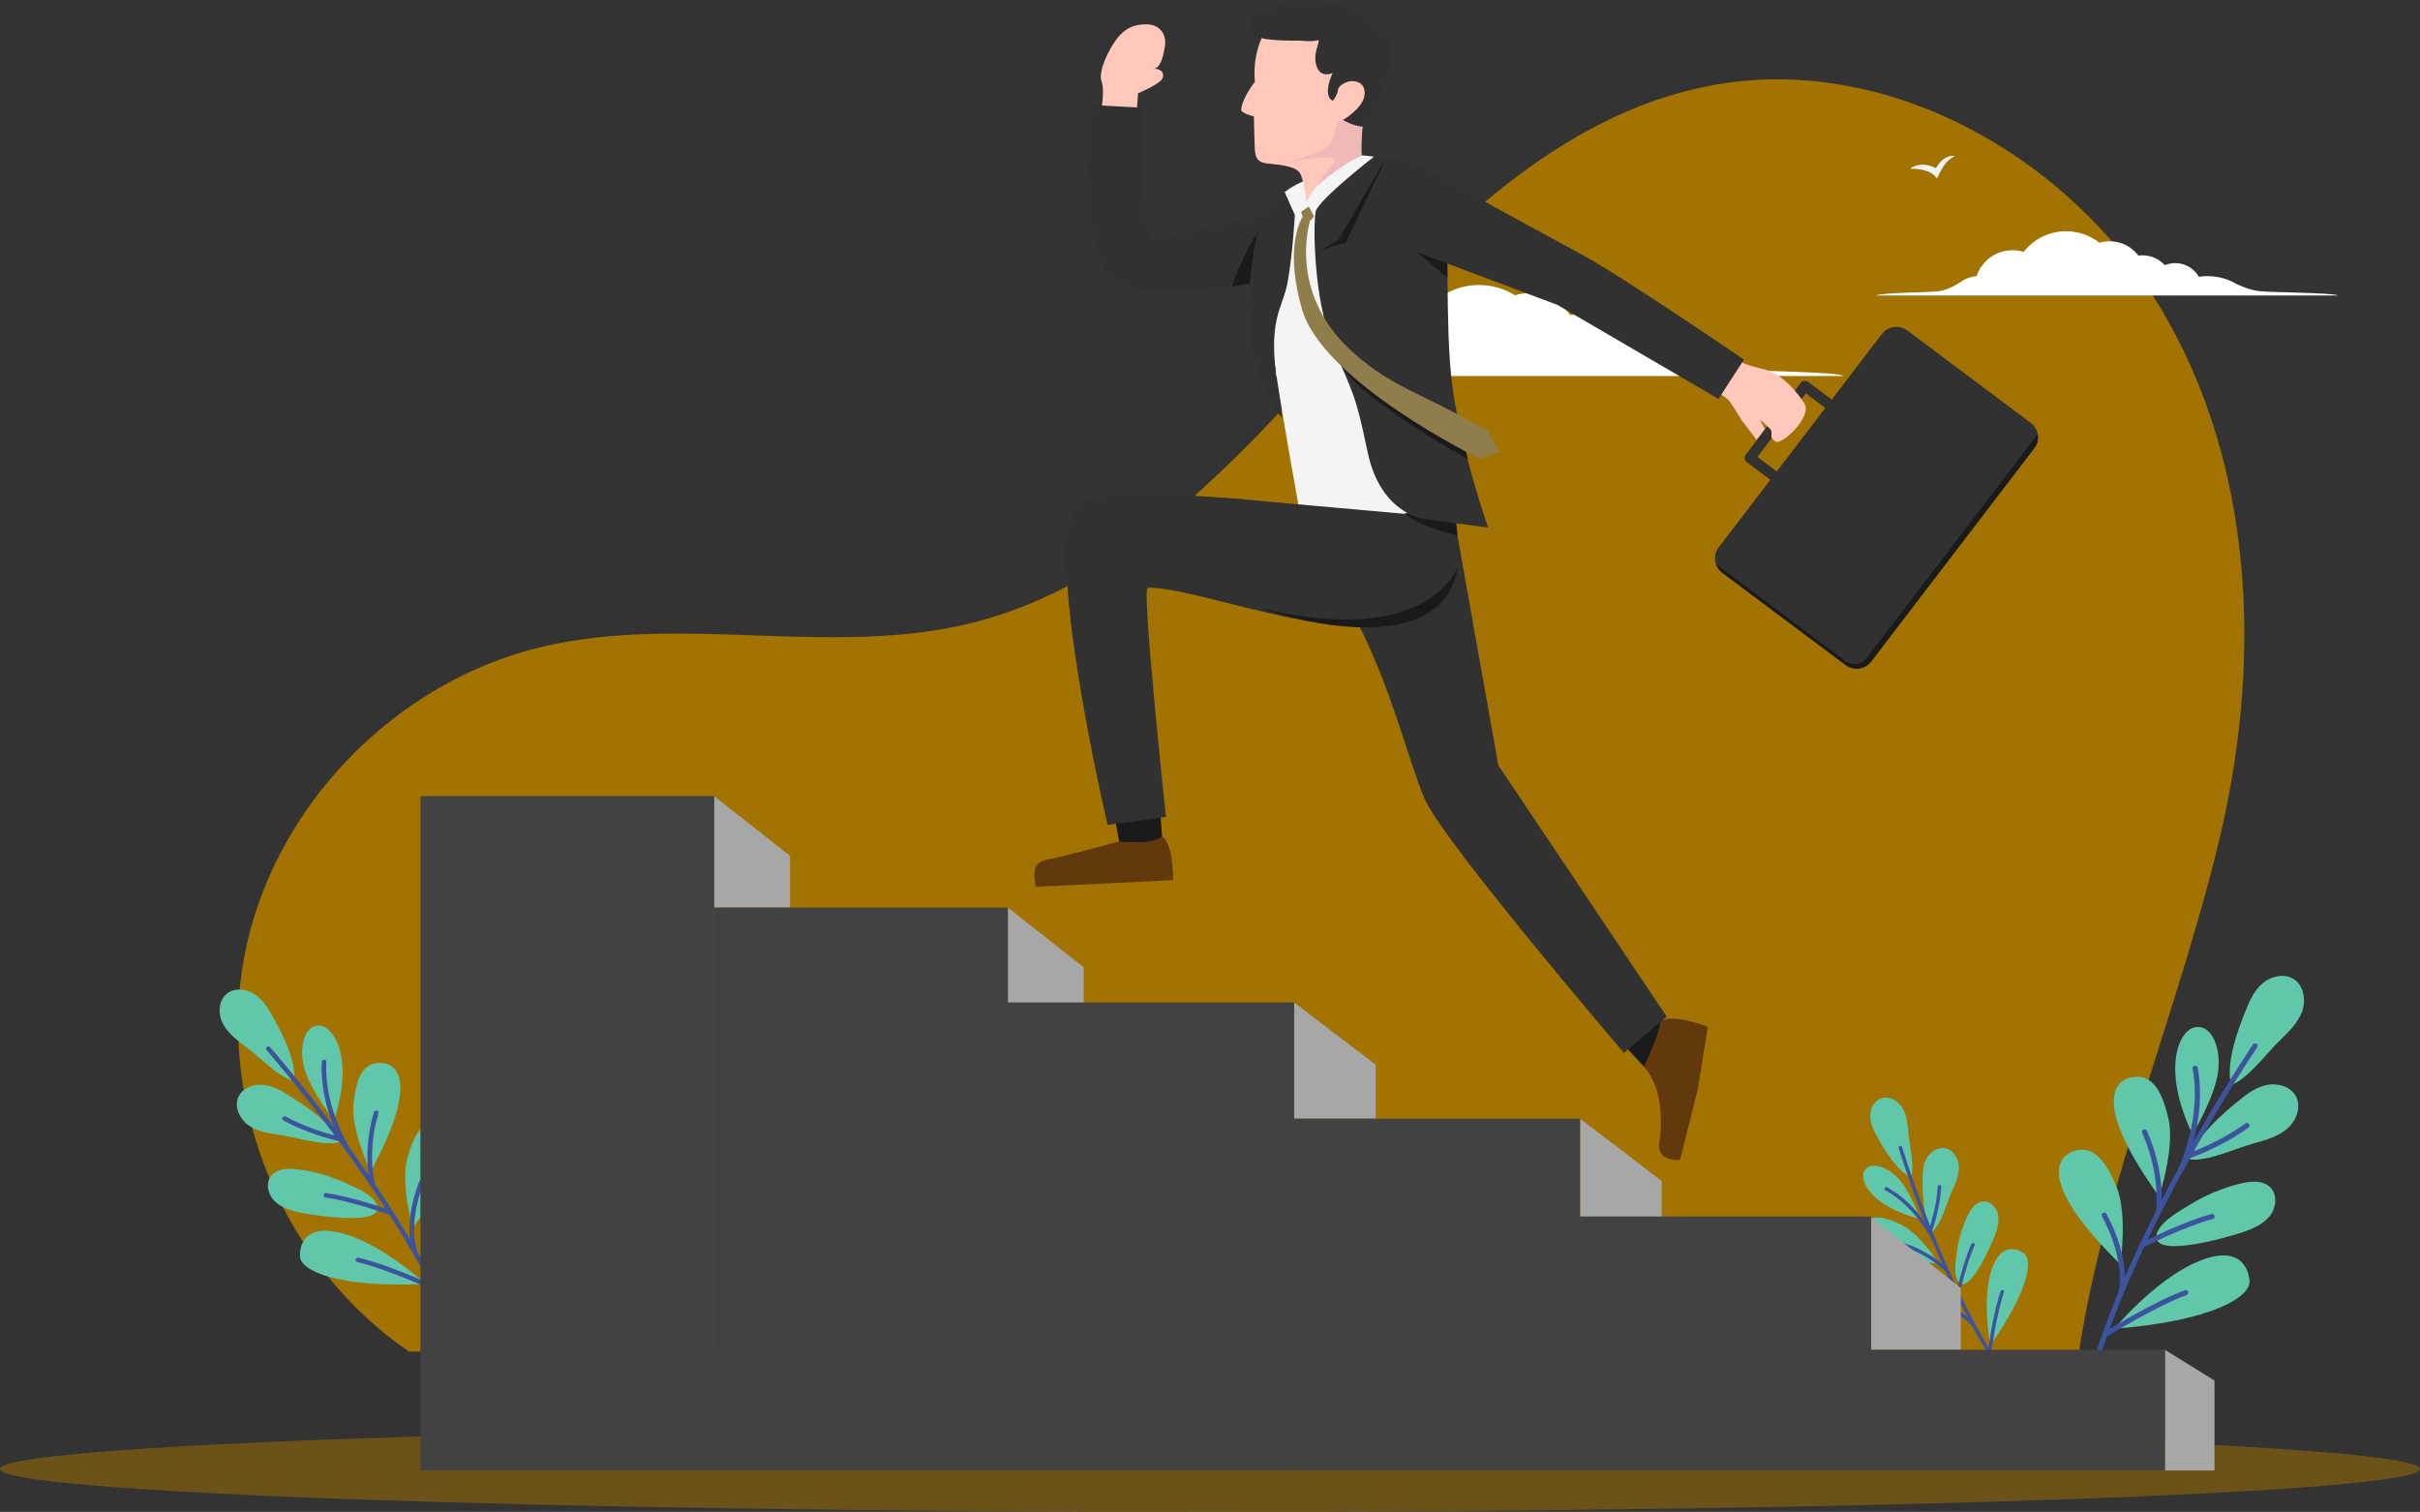 <svg width="501" height="313" viewBox="0 0 501 313" fill="none" xmlns="http://www.w3.org/2000/svg">
<rect x="0" y="0" width="501" height="313" fill="#333333" stroke="none"/>
<g clip-path="url(#clip0_112_1875)">
<path d="M84.67 279.818C58.682 262.082 44.751 228.58 50.598 197.885C56.445 167.19 81.748 141.006 112.48 133.843C141.47 127.086 172.524 136.183 201.388 128.915C232.537 121.072 255.573 95.844 277.007 72.145C298.44 48.448 322.466 23.769 354.026 17.737C390.594 10.746 428.811 32.541 447.626 64.342C466.441 96.141 468.166 135.645 459.971 171.589C452.09 206.146 435.684 244.78 430.412 279.818H84.67Z" fill="#A27300"/>
<path d="M400.981 36.939C401.075 37.088 402.268 33.234 404.76 32.339C404.76 32.339 402.532 31.672 400.796 34.831C400.796 34.831 397.907 33.104 395.375 34.942C395.375 34.942 399.56 34.686 400.981 36.939Z" fill="#EFF1F5"/>
<path d="M427.931 114.163C427.947 114.306 430.209 111.852 432.38 112.055C432.38 112.055 430.958 110.783 428.545 112.53C428.545 112.53 427.007 110.239 424.468 110.725C424.468 110.725 427.674 111.99 427.929 114.163H427.931Z" fill="#A27300"/>
<path d="M359.291 41.432C359.271 41.568 361.945 39.848 363.896 40.548C363.896 40.548 362.897 39.04 360.252 40.075C360.252 40.075 359.393 37.604 356.942 37.447C356.942 37.447 359.585 39.373 359.291 41.432Z" fill="#A27300"/>
<path d="M360.491 76.503C358.387 76.267 356.243 75.343 354.806 74.609C352.163 72.789 349.011 71.727 345.617 71.727C345.022 71.727 344.434 71.763 343.854 71.825C342.666 68.499 339.619 66.133 336.05 66.133C334.555 66.133 333.152 66.55 331.939 67.275C330.383 65.939 328.397 65.135 326.234 65.135C325.833 65.135 325.438 65.167 325.05 65.22C323.131 62.476 320.044 60.694 316.563 60.694C315.55 60.694 314.572 60.848 313.645 61.129C311.457 59.777 308.914 58.999 306.197 58.999C298.961 58.999 292.947 64.493 291.691 71.741C291.574 71.734 291.456 71.725 291.339 71.725C289.422 71.725 287.616 72.423 286.017 73.65V73.641C286.017 73.641 282.734 76.095 279.571 76.501C276.405 76.909 262.311 76.954 261.094 77.844H320.615H325.413H328.187H343.917H352.549H381.678C380.28 76.954 364.121 76.909 360.493 76.501L360.491 76.503Z" fill="url(#paint0_linear_112_1875)"/>
<path d="M467.889 60.288C465.997 60.105 464.057 59.295 463.025 58.805C461.266 57.765 459.212 57.165 457.013 57.165C456.402 57.165 455.802 57.214 455.216 57.303C454.258 55.615 452.431 54.47 450.334 54.47C449.567 54.47 448.837 54.622 448.174 54.899C447.019 53.643 445.355 52.853 443.506 52.853C443.226 52.853 442.951 52.873 442.681 52.909C441.344 51.115 439.192 49.949 436.764 49.949C436.024 49.949 435.312 50.058 434.64 50.259C432.746 48.766 430.349 47.874 427.74 47.874C424.168 47.874 420.991 49.547 418.963 52.144C418.233 51.92 417.457 51.8 416.652 51.8C413.166 51.8 410.214 54.06 409.209 57.178C408.55 57.216 407.912 57.364 407.303 57.609C406.929 57.718 406.584 57.897 406.284 58.131C406.135 58.222 405.989 58.321 405.844 58.423V58.419C405.844 58.419 403.556 60.023 401.35 60.29C399.145 60.558 389.322 60.585 388.472 61.169H415.746H484.016C482.952 60.587 470.653 60.558 467.889 60.29V60.288Z" fill="url(#paint1_linear_112_1875)"/>
<path d="M69.144 231.948C69.144 231.948 64.084 225.504 62.943 220.939C61.802 216.375 63.198 212.097 66.192 212.331C69.189 212.565 73.334 219.108 69.144 231.948Z" fill="#61C7AA"/>
<path d="M76.716 242.584C76.716 242.584 72.653 233.9 73.173 228.642C73.694 223.384 74.989 219.94 78.808 220.043C82.628 220.148 86.498 224.607 76.714 242.582L76.716 242.584Z" fill="#61C7AA"/>
<path d="M85.404 254.149C85.404 254.149 82.894 244.907 84.315 239.814C85.733 234.721 87.603 231.544 91.348 232.289C95.096 233.035 98.14 238.083 85.404 254.146V254.149Z" fill="#61C7AA"/>
<path d="M88.083 265.813C88.083 265.813 79.873 258.148 71.838 255.616C63.804 253.084 62.011 256.999 62.106 260.085C62.199 263.17 70.141 266.647 88.083 265.813Z" fill="#61C7AA"/>
<path d="M61.437 242.06C59.536 241.848 57.31 241.933 56.124 243.419C54.906 244.944 55.47 247.329 56.868 248.694C58.266 250.06 60.255 250.633 62.178 251.034C64.711 251.563 78.89 253.863 78.173 249.839C77.74 247.403 73.113 245.62 71.171 244.744C68.093 243.354 64.796 242.435 61.434 242.06H61.437Z" fill="#61C7AA"/>
<path d="M56.415 210.357C55.465 208.603 54.338 206.859 52.649 205.779C50.96 204.7 48.579 204.459 47.001 205.69C45.206 207.091 45.095 209.875 46.13 211.894C47.165 213.913 49.057 215.34 50.886 216.697C53.632 218.735 57.623 223.001 60.832 223.761C61.52 219.945 58.302 213.629 56.413 210.357H56.415Z" fill="#61C7AA"/>
<path d="M59.838 226.8C58.153 225.713 56.318 224.718 54.313 224.576C52.309 224.433 50.103 225.352 49.316 227.183C48.421 229.265 49.679 231.761 51.567 233.037C53.454 234.313 55.806 234.667 58.07 234.989C61.468 235.47 67.04 237.315 70.224 236.456C68.975 232.782 63.085 228.774 59.838 226.802V226.8Z" fill="#61C7AA"/>
<path d="M93.921 274.457C93.962 274.35 93.962 274.227 93.914 274.114C82.649 247.264 56.192 217.118 55.925 216.817C55.752 216.621 55.452 216.601 55.256 216.77C55.057 216.942 55.037 217.239 55.208 217.433C55.472 217.734 81.83 247.769 93.037 274.473C93.139 274.714 93.416 274.827 93.657 274.727C93.784 274.676 93.876 274.575 93.921 274.457Z" fill="#3C549E"/>
<path d="M70.907 235.992C70.916 235.97 70.923 235.946 70.928 235.921C70.979 235.667 70.813 235.419 70.555 235.366C70.497 235.354 64.69 234.165 59.157 231.154C58.927 231.029 58.638 231.112 58.512 231.339C58.395 231.564 58.469 231.852 58.699 231.977C64.363 235.06 70.307 236.276 70.366 236.287C70.598 236.334 70.826 236.204 70.905 235.99L70.907 235.992Z" fill="#3C549E"/>
<path d="M72.481 238.147C72.531 238.014 72.519 237.86 72.436 237.73C72.382 237.648 67.04 229.224 67.568 219.884C67.581 219.626 67.383 219.402 67.119 219.389C66.857 219.373 66.632 219.572 66.618 219.833C66.073 229.483 71.408 237.882 71.633 238.237C71.775 238.455 72.069 238.52 72.29 238.379C72.38 238.321 72.445 238.241 72.479 238.147H72.481Z" fill="#3C549E"/>
<path d="M81.433 251.278C81.523 251.034 81.399 250.764 81.151 250.673C81.073 250.644 73.174 247.777 67.534 246.999C67.275 246.963 67.038 247.142 66.997 247.401C66.961 247.657 67.141 247.896 67.403 247.931C72.944 248.697 80.746 251.527 80.822 251.556C81.068 251.646 81.341 251.523 81.431 251.28L81.433 251.278Z" fill="#3C549E"/>
<path d="M77.634 245.498C77.668 245.408 77.674 245.308 77.645 245.208C77.627 245.145 75.886 238.716 78.34 230.518C78.414 230.268 78.27 230.007 78.017 229.934C77.764 229.86 77.496 229.992 77.426 230.251C74.892 238.723 76.653 245.188 76.73 245.457C76.799 245.707 77.061 245.855 77.314 245.785C77.467 245.743 77.58 245.634 77.632 245.495L77.634 245.498Z" fill="#3C549E"/>
<path d="M90.392 266.855C90.478 266.625 90.372 266.366 90.144 266.264C89.727 266.076 79.88 261.628 74.199 260.377C73.942 260.321 73.694 260.486 73.633 260.734C73.577 260.988 73.737 261.238 73.994 261.294C79.575 262.525 89.648 267.073 89.747 267.118C89.986 267.225 90.268 267.122 90.379 266.886C90.383 266.875 90.388 266.866 90.392 266.853V266.855Z" fill="#3C549E"/>
<path d="M86.437 259.534C86.477 259.424 86.48 259.299 86.43 259.183C86.407 259.132 84.256 253.954 87.675 244.902C87.767 244.659 87.641 244.389 87.395 244.298C87.149 244.206 86.876 244.331 86.784 244.574C83.219 254.017 85.46 259.335 85.557 259.558C85.661 259.797 85.941 259.906 86.182 259.803C86.306 259.752 86.394 259.652 86.439 259.536L86.437 259.534Z" fill="#3C549E"/>
<path d="M397.591 252.392C397.591 252.392 395.436 246.494 392.906 243.886C390.378 241.279 386.993 240.42 385.918 242.441C384.842 244.462 387.437 249.813 397.591 252.392Z" fill="#61C7AA"/>
<path d="M401.468 261.625C401.468 261.625 397.431 255.448 393.765 253.626C390.098 251.803 387.304 251.219 385.803 253.719C384.303 256.218 385.645 260.537 401.468 261.627V261.625Z" fill="#61C7AA"/>
<path d="M405.495 271.958C405.495 271.958 400.455 266.551 396.527 265.373C392.599 264.195 389.746 264.09 388.698 266.805C387.649 269.52 389.715 273.549 405.495 271.958Z" fill="#61C7AA"/>
<path d="M412.057 278.47C412.057 278.47 410.392 270.046 412.027 263.84C413.662 257.637 416.97 258.092 418.959 259.419C420.948 260.746 419.971 267.278 412.057 278.47Z" fill="#61C7AA"/>
<path d="M407.396 251.589C408.036 250.28 409.006 248.885 410.469 248.734C411.971 248.578 413.306 249.918 413.628 251.377C413.951 252.836 413.511 254.351 412.986 255.752C412.293 257.597 407.984 267.655 405.632 265.542C404.209 264.264 404.938 260.559 405.159 258.951C405.51 256.401 406.259 253.905 407.393 251.589H407.396Z" fill="#61C7AA"/>
<path d="M388.635 235.347C387.872 234.018 387.189 232.577 387.173 231.048C387.158 229.52 387.976 227.89 389.433 227.381C391.09 226.801 392.964 227.874 393.864 229.369C394.763 230.861 394.926 232.664 395.066 234.397C395.275 237 396.441 241.314 395.623 243.69C392.833 242.566 390.008 237.906 388.632 235.347H388.635Z" fill="#61C7AA"/>
<path d="M398.029 244.297C398.008 242.769 398.108 241.181 398.836 239.833C399.564 238.486 401.075 237.446 402.599 237.692C404.334 237.97 405.456 239.804 405.52 241.542C405.583 243.28 404.85 244.937 404.131 246.523C403.05 248.906 401.975 253.244 400.103 254.94C398.202 252.626 397.988 247.197 398.027 244.299L398.029 244.297Z" fill="#61C7AA"/>
<path d="M415.338 285.771C415.25 285.753 415.168 285.704 415.114 285.626C402.103 267.363 393.165 237.979 393.077 237.685C393.018 237.493 393.129 237.292 393.323 237.234C393.517 237.179 393.72 237.286 393.778 237.477C393.866 237.772 402.773 267.044 415.712 285.209C415.829 285.372 415.789 285.597 415.624 285.711C415.538 285.771 415.435 285.789 415.34 285.769L415.338 285.771Z" fill="#3C549E"/>
<path d="M399.521 255.185C399.503 255.181 399.483 255.176 399.465 255.169C399.278 255.098 399.181 254.891 399.253 254.703C399.269 254.661 400.872 250.44 401.165 245.646C401.177 245.448 401.35 245.296 401.553 245.307C401.749 245.323 401.907 245.49 401.896 245.691C401.594 250.596 399.954 254.917 399.936 254.96C399.871 255.127 399.693 255.221 399.521 255.185Z" fill="#3C549E"/>
<path d="M400.291 257.083C400.182 257.061 400.085 256.99 400.036 256.883C400.002 256.814 396.665 249.923 390.312 246.427C390.137 246.331 390.073 246.11 390.17 245.936C390.267 245.762 390.491 245.698 390.666 245.796C397.228 249.407 400.557 256.285 400.694 256.575C400.78 256.756 400.701 256.97 400.518 257.054C400.444 257.088 400.363 257.097 400.288 257.081L400.291 257.083Z" fill="#3C549E"/>
<path d="M405.24 268.228C405.042 268.186 404.918 267.994 404.958 267.8C404.972 267.737 406.331 261.482 408.135 257.539C408.219 257.358 408.433 257.278 408.618 257.358C408.801 257.44 408.884 257.655 408.801 257.835C407.028 261.71 405.684 267.887 405.673 267.949C405.63 268.143 405.438 268.268 405.24 268.228Z" fill="#3C549E"/>
<path d="M403.003 263.412C402.931 263.396 402.861 263.361 402.807 263.3C402.773 263.263 399.267 259.506 392.874 257.717C392.68 257.663 392.567 257.463 392.621 257.271C392.675 257.079 392.872 256.961 393.072 257.021C399.677 258.87 403.199 262.656 403.348 262.816C403.483 262.964 403.472 263.193 403.323 263.327C403.233 263.408 403.114 263.437 403.003 263.412Z" fill="#3C549E"/>
<path d="M411.793 280.381C411.608 280.343 411.482 280.169 411.506 279.98C411.554 279.634 412.674 271.481 414.185 267.314C414.253 267.126 414.465 267.033 414.652 267.095C414.841 267.162 414.941 267.369 414.873 267.557C413.389 271.65 412.242 279.991 412.233 280.073C412.205 280.272 412.021 280.41 411.822 280.384C411.813 280.384 411.804 280.381 411.795 280.379L411.793 280.381Z" fill="#3C549E"/>
<path d="M408.609 274.833C408.519 274.816 408.438 274.764 408.383 274.684C408.359 274.648 405.842 271.139 398.491 269.62C398.293 269.58 398.166 269.388 398.209 269.192C398.25 268.996 398.444 268.871 398.642 268.913C406.307 270.497 408.882 274.122 408.988 274.276C409.101 274.441 409.058 274.664 408.893 274.778C408.807 274.836 408.706 274.851 408.613 274.833H408.609Z" fill="#3C549E"/>
<path d="M453.899 234.859C453.899 234.859 458.6 227 459.218 221.775C459.836 216.551 457.678 211.993 454.386 212.672C451.094 213.35 447.423 221.189 453.899 234.859Z" fill="#61C7AA"/>
<path d="M447.006 247.721C447.006 247.721 450.282 237.515 448.956 231.751C447.63 225.989 445.704 222.342 441.476 222.989C437.251 223.636 433.589 229.126 447.006 247.719V247.721Z" fill="#61C7AA"/>
<path d="M439.003 261.766C439.003 261.766 440.473 251.156 438.175 245.702C435.875 240.246 433.352 236.98 429.298 238.33C425.243 239.679 422.582 245.704 439.003 261.768V261.766Z" fill="#61C7AA"/>
<path d="M437.688 275.09C437.688 275.09 445.714 265.44 454.271 261.509C462.831 257.579 465.376 261.677 465.71 265.116C466.046 268.556 457.723 273.52 437.686 275.09H437.688Z" fill="#61C7AA"/>
<path d="M463.893 245.013C465.974 244.513 468.457 244.297 469.983 245.783C471.553 247.308 471.266 250.032 469.907 251.743C468.549 253.454 466.423 254.366 464.344 255.08C461.609 256.019 446.194 260.546 446.417 255.977C446.552 253.213 451.434 250.59 453.464 249.347C456.684 247.377 460.213 245.898 463.89 245.013H463.893Z" fill="#61C7AA"/>
<path d="M464.959 209.12C465.764 207.041 466.768 204.949 468.488 203.514C470.209 202.082 472.818 201.482 474.746 202.629C476.938 203.934 477.456 207.01 476.593 209.395C475.731 211.777 473.832 213.626 471.995 215.389C469.235 218.034 465.413 223.323 461.956 224.615C460.648 220.473 463.325 213.017 464.955 209.12H464.959Z" fill="#61C7AA"/>
<path d="M463.498 227.85C465.214 226.411 467.111 225.05 469.316 224.613C471.521 224.176 474.101 224.889 475.233 226.812C476.523 228.998 475.481 231.943 473.566 233.623C471.652 235.302 469.09 236.023 466.624 236.694C462.919 237.701 456.997 240.525 453.337 240.014C454.203 235.76 460.172 230.493 463.496 227.852L463.498 227.85Z" fill="#61C7AA"/>
<path d="M432.436 285.496C432.376 285.383 432.357 285.247 432.396 285.113C441.084 253.74 466.17 216.593 466.42 216.223C466.585 215.982 466.914 215.917 467.158 216.078C467.401 216.241 467.467 216.566 467.304 216.807C467.054 217.178 442.063 254.186 433.42 285.389C433.343 285.67 433.05 285.835 432.768 285.757C432.619 285.717 432.504 285.619 432.436 285.494V285.496Z" fill="#3C549E"/>
<path d="M452.516 239.594C452.503 239.57 452.492 239.545 452.483 239.519C452.39 239.244 452.539 238.945 452.816 238.852C452.88 238.831 459.155 236.703 464.871 232.59C465.108 232.418 465.442 232.472 465.615 232.706C465.778 232.938 465.735 233.268 465.498 233.442C459.649 237.651 453.225 239.829 453.159 239.849C452.909 239.933 452.638 239.82 452.519 239.597L452.516 239.594Z" fill="#3C549E"/>
<path d="M451.073 242.204C450.999 242.064 450.99 241.89 451.064 241.736C451.112 241.636 455.845 231.544 453.93 221.249C453.876 220.963 454.068 220.689 454.357 220.635C454.645 220.582 454.923 220.769 454.977 221.057C456.954 231.693 452.228 241.76 452.025 242.184C451.899 242.448 451.583 242.559 451.317 242.434C451.209 242.383 451.125 242.3 451.073 242.202V242.204Z" fill="#3C549E"/>
<path d="M443.003 258.027C442.868 257.768 442.969 257.451 443.228 257.318C443.312 257.275 451.673 252.994 457.822 251.344C458.104 251.268 458.393 251.433 458.474 251.714C458.551 251.995 458.384 252.283 458.1 252.359C452.059 253.978 443.801 258.208 443.718 258.25C443.458 258.384 443.138 258.284 443.001 258.027H443.003Z" fill="#3C549E"/>
<path d="M446.401 251.081C446.352 250.987 446.329 250.875 446.347 250.762C446.358 250.688 447.378 243.311 443.488 234.551C443.371 234.285 443.492 233.975 443.761 233.857C444.029 233.741 444.345 233.848 444.462 234.127C448.48 243.179 447.445 250.601 447.398 250.911C447.355 251.199 447.087 251.397 446.796 251.355C446.62 251.33 446.478 251.223 446.401 251.078V251.081Z" fill="#3C549E"/>
<path d="M435.271 276.567C435.142 276.326 435.223 276.022 435.462 275.875C435.898 275.608 446.198 269.301 452.325 267.122C452.602 267.024 452.902 267.173 453.006 267.439C453.105 267.713 452.963 268.012 452.686 268.112C446.665 270.254 436.13 276.705 436.026 276.77C435.776 276.924 435.449 276.848 435.293 276.6C435.287 276.589 435.28 276.578 435.273 276.567H435.271Z" fill="#3C549E"/>
<path d="M438.624 267.887C438.563 267.771 438.545 267.633 438.583 267.497C438.601 267.436 440.252 261.389 435.172 251.814C435.034 251.558 435.135 251.239 435.395 251.105C435.654 250.971 435.977 251.069 436.112 251.326C441.411 261.313 439.679 267.528 439.603 267.789C439.521 268.068 439.226 268.228 438.944 268.146C438.8 268.106 438.687 268.007 438.622 267.885L438.624 267.887Z" fill="#3C549E"/>
<path opacity="0.5" d="M250.5 313C112.153 313 0 309.023 0 304.117C0 299.211 112.153 295.234 250.5 295.234C388.847 295.234 501 299.211 501 304.117C501 309.023 388.847 313 250.5 313Z" fill="#A27300"/>
<path d="M224.365 200.267L208.655 187.895V210.977H224.365V200.267Z" fill="#A7A7A7"/>
<path d="M284.811 220.431L267.915 207.533V231.593H284.811V220.431Z" fill="#A7A7A7"/>
<path d="M344.014 244.492L327.116 231.594V255.654H344.014V244.492Z" fill="#A7A7A7"/>
<path d="M405.946 266.636L387.379 252.032V279.443H405.946V266.636Z" fill="#A7A7A7"/>
<path d="M458.458 285.805L448.185 279.443V304.429H458.458V285.805Z" fill="#A7A7A7"/>
<path d="M163.559 177.188L147.849 164.816V187.895H163.559V177.188Z" fill="#A7A7A7"/>
<path d="M387.379 279.443H448.185V304.427H387.379V279.443Z" fill="#424242"/>
<path d="M326.572 251.846H387.379V304.43H326.572V251.846Z" fill="#424242"/>
<path d="M266.309 231.594H327.116V304.427H266.309V231.594Z" fill="#424242"/>
<path d="M207.108 207.533H267.915V304.429H207.108V207.533Z" fill="#424242"/>
<path d="M147.849 187.895H208.655V304.427H147.849V187.895Z" fill="#424242"/>
<path d="M87.043 164.816H147.849V304.429H87.043V164.816Z" fill="#424242"/>
<path d="M231.101 8.169C232.584 6.179 234.526 4.888 237.692 5.057C239.958 5.178 241.604 6.976 241.164 9.619C240.723 12.265 240.089 14.277 238.693 14.248C240.497 14.114 241.219 15.327 240.576 16.367C239.843 17.556 235.611 19.309 235.608 19.309L235.223 24.578L227.788 24.108C227.788 24.108 228.83 18.89 228.052 16.813C227.276 14.739 229.619 10.159 231.101 8.169ZM238.294 14.317C238.425 14.295 238.567 14.259 238.689 14.248C238.556 14.248 238.425 14.274 238.294 14.317Z" fill="#FFC8BB"/>
<path d="M267.324 42.844C267.324 42.844 241.611 49.456 238.824 49.746C236.037 50.036 236.447 22.299 236.447 22.299L226.271 21.759C226.271 21.759 222.891 54.513 231.426 58.758C238.407 62.231 258.717 58.718 258.717 58.718C258.717 58.718 269.523 59.28 271.951 50.649C274.38 42.02 267.322 42.841 267.322 42.841L267.324 42.844Z" fill="#313131"/>
<path d="M264.321 43.611C264.321 43.611 260.383 51.316 258.717 58.718L255.064 59.3C255.064 59.3 258.284 48.902 264.321 43.611Z" fill="#1A1A1A"/>
<path d="M240.154 167.66L240.691 174.609L231.888 175.276L230.512 167.801L240.154 167.66Z" fill="#1A1A1A"/>
<path d="M240.578 173.141C240.578 173.141 239.492 174.899 231.692 174.21C231.692 174.21 219.463 177.496 217.4 177.85C215.337 178.203 214.394 178.865 214.203 180.257C214.011 181.649 214.46 183.586 214.46 183.586L242.869 182.223C242.869 182.223 242.987 174.734 240.576 173.144L240.578 173.141Z" fill="#61390D"/>
<path d="M342.576 209.502L346.704 215.019L341.166 221.714L334.604 214.618L342.576 209.502Z" fill="#1A1A1A"/>
<path d="M343.708 211.439C343.708 211.439 343.895 213.487 340.323 220.799C340.323 220.799 342.235 222.72 343.189 226.429C344.129 230.083 343.823 234.685 343.638 235.631C343.225 237.764 343.532 238.924 344.842 239.624C346.152 240.325 347.823 240.133 347.823 240.133L351.451 225.64L353.559 212.572C353.559 212.572 346.177 209.685 343.708 211.437V211.439Z" fill="#61390D"/>
<path d="M299.813 100.122L310.19 158.443L345.047 210.453L336.183 217.964C336.183 217.964 298.374 173.741 294.863 165.233C291.251 156.478 288.378 143.486 281.187 129.142L269.748 106.955L299.813 100.122Z" fill="#313131"/>
<path d="M277.487 126.697C275.043 116.054 273.115 107.259 273.115 107.259L277.487 126.697Z" fill="#313131"/>
<path d="M274.274 106.777C274.274 106.777 289.156 104.832 297.601 103.092C297.601 103.092 298.099 103.645 297.777 104.787C297.777 104.787 279.961 108.064 267.347 109.28L267.247 107.68L274.272 106.777H274.274Z" fill="#01003B"/>
<path d="M269.748 106.957L274.159 106.217L274.655 108.659L270.269 109.202L269.748 106.957Z" fill="#907D4C"/>
<path d="M288.566 103.886C288.566 103.886 290.092 106.351 301.407 107.417L301.723 110.85C301.723 110.85 291.317 108.78 288.568 103.886H288.566Z" fill="#1A1A1A"/>
<path d="M281.886 32.147C281.886 32.147 294.607 33.044 296.695 37.742C298.783 42.442 299.301 84.108 300.551 101.818C300.551 101.818 277.893 113.079 270.434 113.52C270.434 113.52 264.321 80.514 263.229 70.308C262.138 60.103 255.655 43.526 269.732 37.568C275.99 34.92 281.886 32.147 281.886 32.147Z" fill="#F4F4F4"/>
<path d="M284.452 32.435C284.452 32.435 272.831 41.441 272.362 43.854C271.893 46.268 271.829 61.504 275.875 71.424C279.92 81.344 280.477 80.757 283.131 93.569C285.785 106.38 294.748 107.417 294.748 107.417L308.068 109.228C308.068 109.228 302.289 92.549 300.659 79.841C299.028 67.132 300.284 48.276 298.792 41.978C297.299 35.681 294.566 32.607 284.452 32.433V32.435Z" fill="#313131"/>
<path d="M265.962 39.767L268.068 44.512C268.068 44.512 267.622 52.496 266.591 58.316C265.558 64.136 262.307 65.637 264.526 80.191L265.461 86.573C265.461 86.573 261.47 82.308 259.366 72.102C257.26 61.896 259.675 40.731 265.967 39.767H265.962Z" fill="#313131"/>
<path d="M287.034 32.555L277.074 49.728L273.498 51.695L278.585 50.272L287.034 32.555Z" fill="#1A1A1A"/>
<path d="M273.498 51.695L277.947 55.96L281.341 85.685L279.12 56.362L273.498 51.695Z" fill="#313131"/>
<path d="M303.924 95.07C303.924 95.07 282.538 83.291 277.717 75.814C277.717 75.814 297.315 89.738 303.301 92.797L303.924 95.07Z" fill="#1A1A1A"/>
<path d="M269.68 44.813C269.41 44.329 269.392 43.836 269.392 43.836L270.945 42.752L271.976 44.668C271.976 44.668 271.771 45.393 271.243 45.61C270.63 47.68 267.155 61.564 280.396 73.209C288.532 80.362 293.668 81.005 307.883 89.105L310.569 93.633L306.251 94.94C306.251 94.94 273.927 79.147 269.559 64.058C266.208 52.485 268.706 46.54 269.683 44.816L269.68 44.813Z" fill="#907D4C"/>
<path d="M261.337 103.743C261.337 103.743 229.322 100.334 223.464 104.354C215.017 110.147 229.308 170.775 229.308 170.775L241.377 169.119C241.377 169.119 236.312 121.772 237.591 121.696C246.342 121.174 277.773 133.717 288.782 128.451C301.619 122.307 290.841 106.382 290.841 106.382L261.335 103.747L261.337 103.743Z" fill="#313131"/>
<path d="M261.184 125.939C261.184 125.939 298.246 139.203 301.912 117.121C301.912 117.121 296.223 134.4 261.184 125.939Z" fill="#1A1A1A"/>
<path d="M262.063 6.331C262.063 6.331 259.215 10.215 259.786 16.934C259.786 16.934 257.195 20.217 256.961 22.664C256.884 23.467 259.592 24.101 259.592 24.101C259.592 24.101 259.669 28.527 259.75 30.278C259.831 32.029 259.883 33.468 262.054 33.798C264.226 34.128 268.38 34.148 269.261 36.1C270.143 38.052 270.409 41.815 270.409 41.815C270.409 41.815 272.438 38.371 274.082 36.841C275.726 35.313 278.159 33.602 281.889 32.147C281.889 32.147 280.628 27.956 283.454 22.805C286.281 17.654 287.384 10.159 282.678 6.723C277.972 3.288 265.55 0.245 262.063 6.331Z" fill="#FFC8BB"/>
<path d="M278.03 24.846C278.03 24.846 277.165 25.326 276.847 25.357C276.847 25.357 276.195 28.611 275.773 29.303C274.301 31.723 268.537 33.14 263.432 33.865C263.432 33.865 273.149 32.355 275.077 32.6C277.004 32.845 276.366 33.595 275.818 34.041C275.27 34.487 272.267 38.875 272.267 38.875C272.267 38.875 276.49 34.82 281.889 32.147C281.889 32.147 281.783 28.377 282.171 25.674C282.558 22.97 278.033 24.846 278.033 24.846H278.03Z" fill="#EFB9B7"/>
<path d="M258.999 1.552C258.999 1.552 260.839 3.645 262.316 2.92C263.791 2.195 265.741 -0.359 269.983 0.04C274.224 0.442 280.554 0.729 283.296 4.29C283.296 4.29 288.103 5.367 287.891 11.453C287.679 17.538 284.419 22.927 284.419 22.927C283.767 24.362 282.705 26.289 281.988 26.216C279.927 26.006 278.028 24.844 278.028 24.844C278.028 24.844 282.365 22.327 282.513 19.474C282.662 16.623 279.889 16.672 279.239 16.86C278.592 17.047 277.086 17.652 276.989 18.64C276.894 19.628 275.963 20.848 275.963 20.848C275.963 20.848 273.622 20.315 275.888 15.111C275.888 15.111 273.031 16.523 272.38 12.972C271.926 10.5 273.629 8.091 272.765 8.336C271.821 8.604 270.542 8.561 269.171 8.408C269.171 8.408 261.975 8.575 260.246 7.564C258.516 6.554 258.056 3.388 258.997 1.55L258.999 1.552Z" fill="#313131"/>
<path d="M355.812 113.326L389.582 69.162C390.842 67.513 393.214 67.188 394.881 68.435L420.409 87.537C422.075 88.784 422.405 91.13 421.144 92.779L387.374 136.943C386.114 138.592 383.742 138.917 382.075 137.67L356.547 118.568C354.881 117.321 354.551 114.975 355.812 113.326Z" fill="#313131"/>
<path d="M386.432 136.243L421.854 89.915C422.017 90.892 421.798 91.929 421.146 92.779L387.377 136.943C386.116 138.592 383.744 138.917 382.077 137.67L356.549 118.568C355.92 118.098 355.483 117.469 355.248 116.782L382.055 136.84C383.43 137.871 385.39 137.601 386.432 136.24V136.243Z" fill="#1A1A1A"/>
<path d="M368.483 99.449C368.848 98.971 368.751 98.293 368.271 97.932L363.808 94.592L373.865 81.44L378.328 84.779C378.81 85.141 379.496 85.045 379.861 84.57C380.226 84.092 380.129 83.414 379.649 83.053L374.314 79.06C373.831 78.698 373.146 78.794 372.78 79.269L361.404 94.148C361.039 94.626 361.136 95.304 361.616 95.665L366.951 99.659C367.434 100.02 368.119 99.924 368.485 99.449H368.483Z" fill="#313131"/>
<path d="M358.123 83.16C357.341 82.098 355.124 81.023 355.124 81.023L359.756 74.621C359.756 74.621 361.019 75.513 365.064 76.416C369.109 77.32 372.735 81.98 373.646 83.727C375.04 86.394 368.832 92.297 367.547 91.382C365.813 90.149 367.524 89.828 366.223 88.554C365.547 87.894 364.902 87.331 364.318 86.861C364.897 87.898 365.355 88.828 365.355 88.828L363.648 91.032L360.656 87.122C360.656 87.122 358.904 84.219 358.121 83.158L358.123 83.16Z" fill="#FFC8BB"/>
<path d="M294.419 34.61C294.419 34.61 317.559 47.388 327.251 52.579C335.689 57.098 361.037 74.449 361.037 74.449L355.778 82.589L322.434 63.126L288.82 50.502C285.695 49.041 285.05 43.763 286.428 40.626C287.875 37.331 291.145 33.055 294.417 34.61H294.419Z" fill="#313131"/>
<path d="M299.628 54.559L299.664 57.524L293.328 52.195L299.628 54.559Z" fill="#1A1A1A"/>
<path d="M262.072 43.609C262.072 43.609 257.646 55.617 258.683 66.762C259.72 77.906 261.387 79.153 261.387 79.153C261.387 79.153 258.854 67.565 259.429 60.656C260.004 53.748 262.072 43.611 262.072 43.611V43.609Z" fill="#313131"/>
<path d="M226.273 21.759L228.14 21.857C228.14 21.857 226.965 39.997 227.45 45.157C227.937 50.317 229.394 56.951 229.394 56.951C229.394 56.951 225.989 52.239 225.818 42.449C225.646 32.658 225.428 28.482 226.271 21.756L226.273 21.759Z" fill="#313131"/>
<path d="M257.867 103.411C257.867 103.411 242.475 102.364 238.714 102.396C234.952 102.427 222.893 101.155 221.899 106.625C220.904 112.093 219.677 111.47 222.295 133.472C222.295 133.472 221.057 113.777 223.509 109.11C225.96 104.443 227.171 102.938 257.869 103.411H257.867Z" fill="#313131"/>
</g>
<defs>
<linearGradient id="paint0_linear_112_1875" x1="261.091" y1="68.421" x2="381.676" y2="68.421" gradientUnits="userSpaceOnUse">
<stop stop-color="white"/>
<stop offset="0.75" stop-color="white"/>
</linearGradient>
<linearGradient id="paint1_linear_112_1875" x1="388.47" y1="54.519" x2="484.016" y2="54.519" gradientUnits="userSpaceOnUse">
<stop stop-color="white"/>
<stop offset="0.75" stop-color="white"/>
</linearGradient>
<clipPath id="clip0_112_1875">
<rect width="501" height="313" fill="white" transform="matrix(-1 0 0 1 501 0)"/>
</clipPath>
</defs>
</svg>
